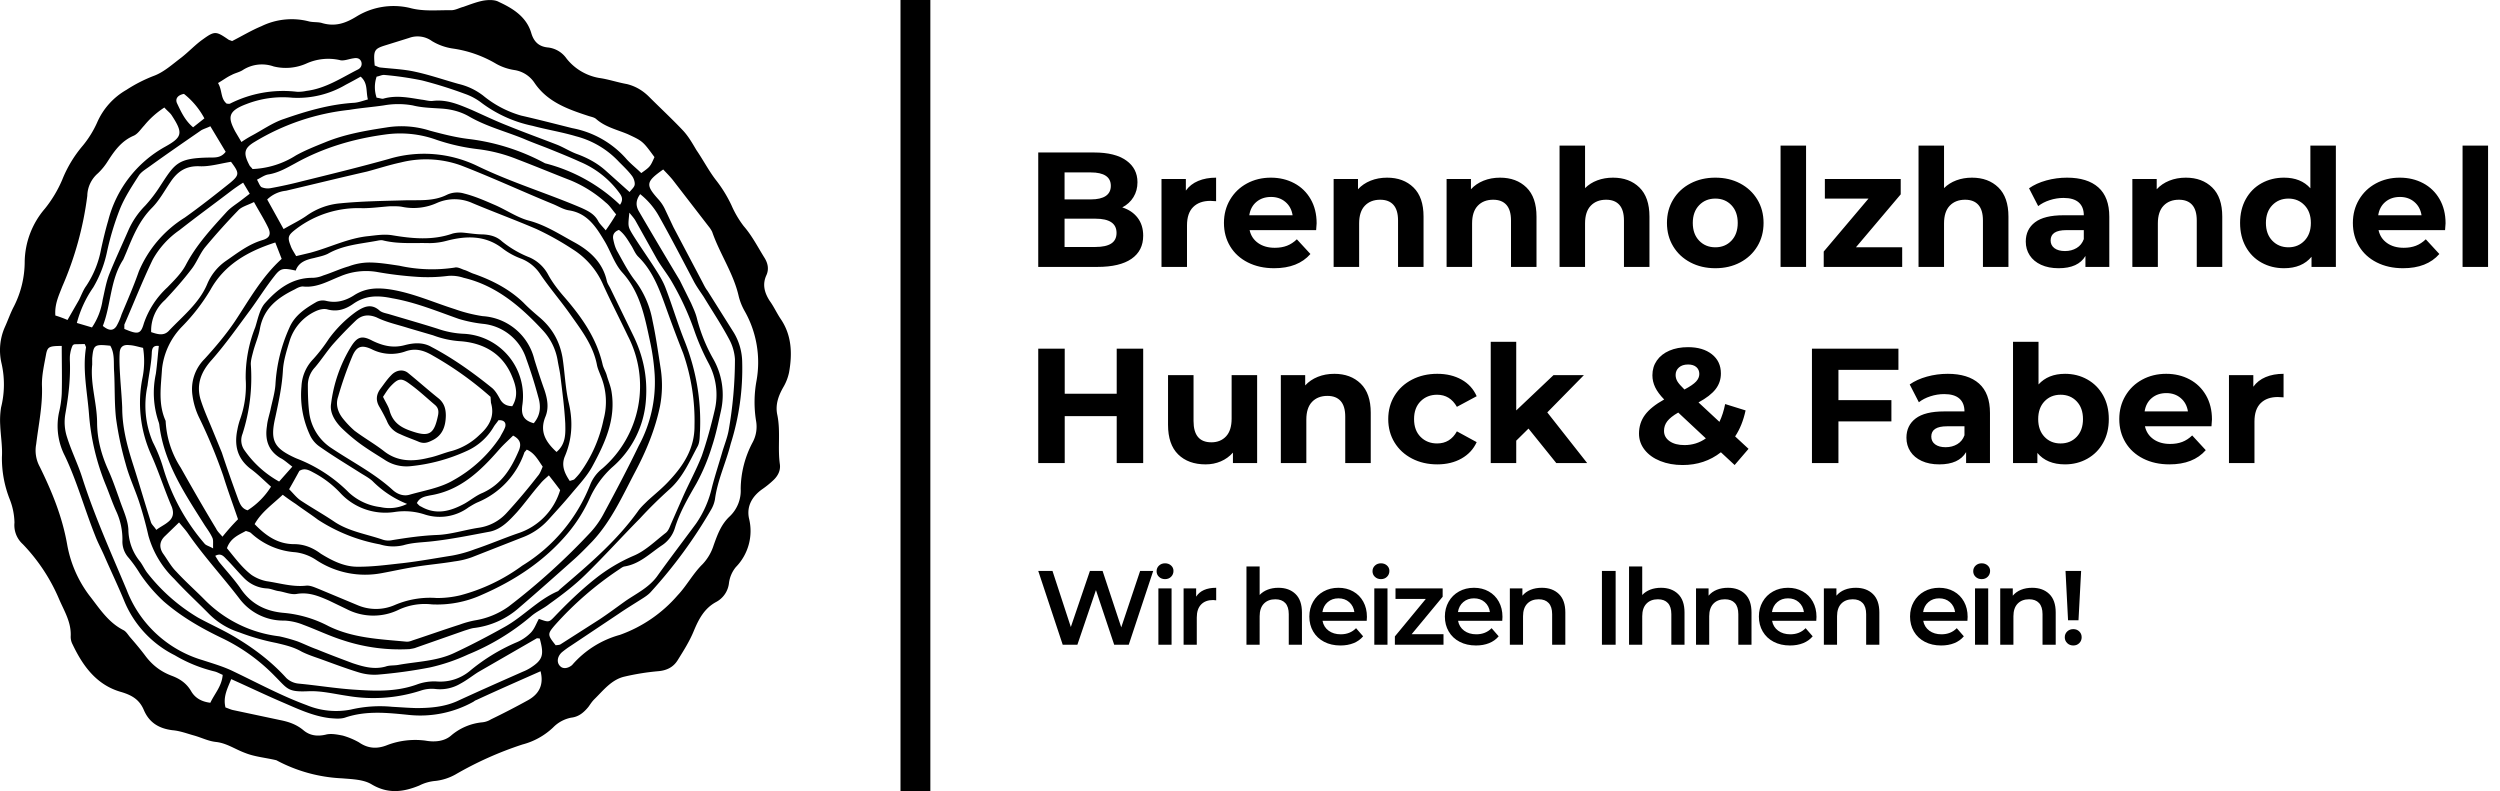 <?xml version="1.0" encoding="UTF-8"?>
<svg data-bbox="136.801 210.002 1033.257 328.533" preserveAspectRatio="none" xmlns="http://www.w3.org/2000/svg" height="1582.208" width="5000" viewBox="136.804 210.002 1038.211 328.533" data-type="shape">
    <g>
        <svg viewBox="0.878 0.577 3.715 3.716" preserveAspectRatio="none" y="210.002" x="136.804" height="328.533" width="328.467">
            <path d="M1.968.77c.049-.025.092-.051.138-.07a.324.324 0 0 1 .221-.023c.021.006.046.002.066.009.061.017.109 0 .162-.033a.333.333 0 0 1 .247-.039c.065.018.13.01.195.011.02 0 .038-.011.058-.016.031-.011.062-.023.093-.029.024-.004.054-.005.073.006.065.03.129.069.152.145.012.042.036.065.079.069a.123.123 0 0 1 .087.052.25.25 0 0 0 .152.091c.044.006.087.021.132.029.04.01.074.03.104.06.052.052.108.104.159.158.026.028.044.06.063.092.033.048.06.101.095.145a.62.62 0 0 1 .07.115.467.467 0 0 0 .057.097c.04.046.067.1.099.151.015.025.02.052.008.079-.02.043-.01.082.015.121.019.026.033.057.051.084.053.077.056.164.04.253a.23.23 0 0 1-.027.069c-.024.042-.038.084-.028.13.016.078.001.155.012.232.004.03-.01.055-.03.074a.433.433 0 0 1-.053.043c-.048.034-.074.081-.062.137a.243.243 0 0 1-.062.229.148.148 0 0 0-.032.074.115.115 0 0 1-.061.09c-.055.03-.081.08-.104.135-.02.049-.048.093-.076.138-.021.034-.053.049-.094.052a1.138 1.138 0 0 0-.155.025c-.062.014-.1.065-.143.107-.011.011-.019.024-.027.035-.022.027-.046.047-.081.051a.162.162 0 0 0-.085.046.33.33 0 0 1-.144.08 1.647 1.647 0 0 0-.315.141.25.25 0 0 1-.092.03.206.206 0 0 0-.078.022c-.076.031-.147.04-.224-.006-.038-.023-.092-.024-.139-.028a.72.72 0 0 1-.308-.085c-.05-.012-.101-.016-.146-.034-.047-.017-.088-.047-.139-.052-.035-.004-.066-.02-.101-.03-.033-.009-.066-.022-.102-.025-.064-.008-.109-.036-.134-.094-.021-.05-.056-.07-.105-.085-.116-.032-.181-.121-.23-.224a.077.077 0 0 1-.009-.036c.004-.067-.03-.12-.055-.178a.852.852 0 0 0-.17-.257.12.12 0 0 1-.039-.101.316.316 0 0 0-.022-.109.524.524 0 0 1-.037-.199c.003-.05-.006-.101-.008-.15a.382.382 0 0 1 .004-.083.443.443 0 0 0 .002-.208.269.269 0 0 1 .016-.17c.015-.033.026-.066.042-.096a.466.466 0 0 0 .051-.211.391.391 0 0 1 .095-.249.576.576 0 0 0 .081-.135.576.576 0 0 1 .097-.161.477.477 0 0 0 .067-.108.327.327 0 0 1 .138-.154.683.683 0 0 1 .132-.067c.046-.018.085-.054.125-.084.036-.028.067-.062.103-.087.055-.04.062-.037.119.002.004.003.009.003.017.007zm.301 1.01.067-.016c.093-.025.178-.069.274-.078.036-.004.073-.01.11-.004.096.016.19.025.284-.008a.155.155 0 0 1 .052-.004c.03.003.061.008.09.008.036.002.065.01.09.033a.49.49 0 0 0 .129.075.182.182 0 0 1 .087.08c.021.039.05.076.079.109.08.093.148.189.177.312.004.02.016.036.021.057.007.023.017.047.021.071.022.13-.03.242-.089.351-.025.047-.064.088-.1.131-.034.041-.071.081-.107.121a.31.31 0 0 1-.124.084l-.237.093a.372.372 0 0 1-.08.019c-.065.011-.13.016-.194.027-.049.008-.098.019-.147.028a.417.417 0 0 1-.311-.063.223.223 0 0 0-.096-.035.341.341 0 0 1-.209-.091c-.007-.005-.015-.006-.023-.009-.035.019-.073.034-.089.081.037.045.071.092.116.126a.196.196 0 0 0 .07.029c.062.009.122.028.186.021.019-.002.04.008.058.015l.182.076a.22.22 0 0 0 .176 0 .42.42 0 0 1 .197-.033.464.464 0 0 0 .112-.013.863.863 0 0 0 .29-.139.78.78 0 0 0 .319-.38.183.183 0 0 1 .058-.077.512.512 0 0 0 .119-.622c-.038-.08-.078-.157-.115-.238a.37.37 0 0 0-.144-.169 1.343 1.343 0 0 0-.17-.095c-.1-.043-.201-.08-.301-.122a.204.204 0 0 0-.166-.001.266.266 0 0 1-.162.019c-.019-.004-.04-.003-.061-.003-.042.003-.085.009-.127.009a.482.482 0 0 0-.31.096c-.038.029-.045.038-.028.08.005.016.016.031.026.049zm-.059-.127c.043-.025.077-.041.107-.062a.32.32 0 0 1 .16-.059c.102-.01.2-.011.301-.014.068-.002.135.006.199-.026a.113.113 0 0 1 .081-.006c.048.012.094.032.14.052.055.023.107.06.163.075.08.021.146.065.218.104.07.039.13.093.149.179.003.013.011.024.017.036l.105.216c.048.097.07.196.062.306a.459.459 0 0 1-.161.32.447.447 0 0 0-.101.139.714.714 0 0 1-.107.171c-.109.129-.248.22-.402.287a.507.507 0 0 1-.234.045.292.292 0 0 0-.154.024.272.272 0 0 1-.247-.002l-.083-.04c-.048-.021-.095-.041-.152-.031-.026.004-.053-.008-.081-.013-.02-.002-.038-.012-.059-.013a.162.162 0 0 1-.107-.049c-.027-.027-.053-.059-.081-.087-.012-.012-.026-.033-.054-.017.007.011.013.022.02.031.033.04.066.076.096.118.05.077.121.112.208.119a.557.557 0 0 1 .208.062c.116.057.241.061.365.073.01.001.02-.002.03-.006.073-.024.146-.05.221-.074a.452.452 0 0 1 .072-.02.374.374 0 0 0 .158-.065 3.12 3.12 0 0 0 .386-.35.421.421 0 0 0 .063-.091c.056-.104.111-.208.162-.314a.626.626 0 0 0 .075-.334 1.04 1.04 0 0 0-.022-.157c-.025-.116-.046-.23-.13-.323-.038-.042-.056-.103-.085-.15-.039-.065-.08-.129-.166-.142-.026-.004-.051-.02-.076-.03-.144-.059-.286-.125-.431-.181a.485.485 0 0 0-.282-.014c-.056.012-.107.029-.16.043-.127.029-.253.06-.38.09a.148.148 0 0 0-.088.041l.077.139zm1.344 1.183c.013-.004.019-.005.022-.008a.333.333 0 0 0 .025-.028.649.649 0 0 0 .112-.253.317.317 0 0 0-.014-.206c-.006-.016-.014-.033-.017-.049-.017-.09-.07-.16-.121-.232-.046-.066-.099-.127-.144-.193a.19.19 0 0 0-.091-.075.332.332 0 0 1-.085-.046c-.082-.065-.173-.062-.265-.038a.316.316 0 0 1-.081.011c-.072-.002-.144.005-.215-.012-.012-.004-.025 0-.037.002-.077.014-.155.02-.225.06-.02.01-.043.014-.065.02-.039.008-.073.021-.086.059-.06-.013-.071-.012-.101.027-.041.052-.075.107-.114.16-.058.078-.114.158-.179.232-.05.055-.073.114-.054.183.015.049.036.095.055.141l.046.112c.024.073.05.146.077.22.008.02.016.043.044.051a.353.353 0 0 0 .11-.111c-.034-.03-.064-.061-.099-.086-.061-.049-.074-.11-.059-.182a.334.334 0 0 1 .014-.052.471.471 0 0 0 .025-.186.631.631 0 0 1 .045-.243c.012-.038.02-.082.044-.111.058-.066.127-.121.224-.121a.134.134 0 0 0 .051-.011c.041-.013.078-.031.12-.043a.28.28 0 0 1 .095-.018c.047 0 .094.008.142.015a.71.71 0 0 0 .26.009c.013-.004.03.005.043.01.018.005.033.015.05.02.084.03.165.071.231.135.024.025.051.048.078.071.058.05.092.112.105.186.011.071.013.144.03.216.02.087.015.17-.02.251-.016.042 0 .077.024.113zm.28-1.26c-.006.062-.008.063.014.1.034.055.072.108.107.163.019.03.038.06.05.093.031.081.056.166.089.248.053.134.078.274.072.42-.002.024 0 .052-.011.073-.038.07-.069.145-.131.201-.049.044-.096.09-.14.138-.086.087-.168.178-.256.264-.052.051-.11.095-.17.138-.027.022-.06.035-.087.059a1.095 1.095 0 0 1-.294.178.88.88 0 0 1-.179.061 2.257 2.257 0 0 1-.247.034.25.25 0 0 1-.089-.011c-.062-.019-.122-.042-.183-.064-.029-.01-.058-.02-.084-.033-.038-.022-.078-.031-.12-.041a1.048 1.048 0 0 1-.174-.05.35.35 0 0 1-.14-.085c-.055-.056-.112-.108-.165-.166a.453.453 0 0 1-.121-.203 1.806 1.806 0 0 0-.044-.16c-.02-.06-.047-.117-.063-.178a1.52 1.52 0 0 1-.045-.213c-.008-.072-.005-.146-.009-.219-.003-.041.004-.085-.018-.122-.075-.008-.079-.004-.085.059v.03c-.009.091.022.179.023.269 0 .08.02.154.053.227.02.044.035.089.051.133.016.049.04.096.043.145a.24.24 0 0 0 .055.151c.014.019.022.039.037.057a.86.86 0 0 0 .235.206c.062.034.127.062.186.099.084.051.162.111.229.185a.097.097 0 0 0 .057.026c.085.008.17.022.255.028.101.007.2.012.299-.023a.234.234 0 0 1 .095-.015.217.217 0 0 0 .154-.048.89.89 0 0 1 .217-.134.206.206 0 0 0 .069-.045c.019-.018.027-.044.04-.067.045.016.047.017.071-.008.061-.064.123-.124.193-.18a.796.796 0 0 1 .18-.108c.056-.023.103-.07.152-.108.013-.01.019-.029.026-.045l.055-.125c.028-.063.062-.125.088-.191.024-.069.044-.143.061-.216a.313.313 0 0 0-.029-.22 1.101 1.101 0 0 1-.064-.145 1.323 1.323 0 0 0-.106-.233c-.022-.039-.051-.074-.073-.112l-.1-.179c-.006-.011-.016-.022-.029-.038zM1.719 3.031l-.065.063c-.026.024-.03.052-.011.082.021.029.038.061.062.085.045.049.093.091.139.138a.59.59 0 0 0 .346.167.776.776 0 0 1 .086.024c.031.012.061.027.09.037.056.023.112.044.168.065.051.017.101.031.155.016.019-.007.04-.004.061-.008.088-.016.181-.017.264-.057.079-.037.157-.078.234-.121.088-.049.155-.126.248-.167.006-.002.008-.007.012-.01.132-.113.264-.224.366-.366.013-.019.03-.034.046-.05.035-.032.073-.062.105-.098.065-.07.116-.15.115-.254a.967.967 0 0 0-.053-.34 6.753 6.753 0 0 1-.069-.182c-.036-.099-.066-.197-.141-.271-.015-.014-.023-.036-.033-.052-.017-.027-.032-.055-.059-.075-.022.008-.03.023-.027.042.004.02.009.04.019.058.027.048.052.098.086.141a.441.441 0 0 1 .08.186c.016.074.027.153.039.23a.519.519 0 0 1-.004.171c-.023.11-.065.211-.117.309-.059.112-.112.231-.201.326-.03.031-.06.062-.092.09-.083.074-.165.147-.25.22a.39.39 0 0 1-.215.097c-.014.002-.029.008-.043.012l-.228.08c-.009.004-.02.005-.03.007a.844.844 0 0 1-.311-.041c-.064-.02-.126-.05-.188-.073a.274.274 0 0 0-.088-.02.258.258 0 0 1-.21-.1c-.08-.105-.171-.203-.246-.312-.01-.014-.022-.027-.04-.049zm-.443-.838-.046.001a.014.014 0 0 0-.012.008.14.14 0 0 0-.01.035c-.002.009-.002.02-.002.03.004.085-.006.17-.021.254a.227.227 0 0 0 .008.11c.02.064.051.126.071.189.058.182.136.354.209.528a.548.548 0 0 0 .357.33c.049.016.101.031.147.054.113.054.224.114.341.157a.361.361 0 0 0 .208.021.602.602 0 0 1 .194-.013c.037.002.075.005.113.006.064 0 .13-.005.191-.032.104-.048.206-.093.31-.139a.216.216 0 0 0 .034-.017c.061-.039.066-.062.045-.139-.006 0-.013-.002-.015 0l-.274.158c-.027.017-.053.038-.083.054a.188.188 0 0 1-.121.025.162.162 0 0 0-.066.008.722.722 0 0 1-.342.025c-.063-.009-.125-.025-.187-.022-.096.004-.096-.011-.155-.07a.87.87 0 0 0-.25-.18c-.098-.047-.19-.1-.273-.172a.739.739 0 0 1-.112-.131.607.607 0 0 0-.052-.073.114.114 0 0 1-.03-.082.314.314 0 0 0-.027-.133c-.019-.041-.033-.083-.05-.125a1.1 1.1 0 0 1-.08-.336c-.008-.104-.031-.208-.014-.313 0-.003-.002-.006-.006-.016zm.975.576c-.025-.019-.04-.033-.057-.041-.058-.036-.072-.088-.062-.151.002-.023.01-.048.016-.073.008-.04.022-.084.024-.125a.748.748 0 0 1 .065-.262c.025-.059.076-.092.128-.122a.066.066 0 0 1 .044-.005c.048.012.09 0 .129-.024.057-.038.116-.039.182-.028.103.018.196.06.294.091a.698.698 0 0 0 .131.033.267.267 0 0 1 .243.204c.015.048.03.095.047.142.014.042.022.084.005.126-.029.07.001.119.052.166.045-.038.042-.088.041-.134-.004-.075-.014-.15-.023-.224-.003-.023-.008-.044-.012-.067a.275.275 0 0 0-.071-.147c-.103-.111-.218-.21-.371-.246a.184.184 0 0 0-.074-.009.753.753 0 0 1-.15.004 1.717 1.717 0 0 1-.186-.023.31.31 0 0 0-.17.021c-.054.021-.108.054-.172.048-.013-.002-.029.006-.041.013-.08.039-.146.088-.164.184-.006.036-.022.071-.032.109-.005.02-.011.039-.011.059a.863.863 0 0 1-.039.327.081.081 0 0 0 .01.078.485.485 0 0 0 .162.146l.062-.07zm1.742-1.396c-.082.058-.084.072-.022.141A.19.19 0 0 1 4 1.557l.041.087.134.254c.008.015.015.031.026.045l.124.197a.276.276 0 0 1 .039.136 1.17 1.17 0 0 1-.054.386c-.022.088-.062.17-.074.261a.148.148 0 0 1-.018.048 2.24 2.24 0 0 1-.28.383c-.014.017-.034.029-.053.041-.033.021-.069.043-.101.065l-.226.151a.433.433 0 0 0-.041.03c-.023.021-.025.05-.007.066.013.013.036.01.055-.006a.457.457 0 0 1 .225-.142.644.644 0 0 0 .271-.186c.042-.044.072-.102.117-.146a.23.23 0 0 0 .052-.089c.018-.05.035-.098.076-.136a.167.167 0 0 0 .051-.129.474.474 0 0 1 .056-.218.155.155 0 0 0 .016-.102.554.554 0 0 1 .002-.186.488.488 0 0 0-.055-.328.278.278 0 0 1-.028-.069c-.024-.108-.089-.2-.125-.304a.128.128 0 0 0-.017-.026l-.169-.219c-.014-.017-.029-.032-.044-.048zM1.996 3.016c-.026-.076-.049-.138-.069-.203a2.453 2.453 0 0 0-.112-.271.339.339 0 0 1-.033-.108.2.2 0 0 1 .057-.171c.051-.056.1-.114.142-.176.067-.101.127-.21.22-.294l-.03-.077c-.13.042-.239.104-.305.223a.908.908 0 0 1-.132.171.336.336 0 0 0-.095.2c-.005.083-.019.164.017.244a.443.443 0 0 0 .071.22c.054.096.109.192.166.286.006.013.017.023.03.038.025-.031.049-.058.073-.082zm1.288-.531c.03-.048.018-.095-.001-.14-.043-.105-.13-.156-.24-.165a.444.444 0 0 1-.131-.028l-.116-.034c-.05-.016-.103-.027-.149-.05-.039-.016-.07-.011-.097.014a1.938 1.938 0 0 0-.109.113c-.03.035-.054.073-.084.108a.122.122 0 0 0-.033.081c0 .043.001.086.006.128a.234.234 0 0 0 .108.172c.096.064.2.117.285.195.021.019.05.03.078.022.069-.02.145-.032.206-.068a.629.629 0 0 0 .22-.203c.007-.015.018-.03.024-.048.005-.02-.006-.033-.032-.031-.006.01-.014.018-.021.029a.278.278 0 0 1-.127.115.827.827 0 0 1-.267.072.185.185 0 0 1-.122-.032c-.038-.024-.076-.047-.113-.074a.85.85 0 0 1-.086-.073c-.031-.031-.057-.072-.05-.114a.671.671 0 0 1 .094-.269c.03-.048.052-.053.101-.027.05.024.097.035.152.02.042-.011.086-.014.125.009.103.054.197.122.285.193.017.015.028.036.039.056.012.018.027.028.055.029zm.101.08c.033-.039.034-.081.021-.124a2.162 2.162 0 0 0-.056-.178.238.238 0 0 0-.205-.165.637.637 0 0 1-.112-.023c-.102-.036-.203-.078-.313-.097-.067-.014-.124-.014-.181.025-.035.025-.074.04-.121.028-.018-.006-.041 0-.058.008a.228.228 0 0 0-.121.137c-.014.046-.029.093-.032.138-.004.077-.02.149-.036.224-.025.108-.007.144.094.19l.007.003a.7.7 0 0 1 .244.159.264.264 0 0 0 .149.069.188.188 0 0 0 .125-.015.479.479 0 0 1-.163-.108c-.017-.015-.038-.026-.057-.038-.063-.04-.128-.079-.189-.122a.133.133 0 0 1-.048-.057.445.445 0 0 1-.039-.227.197.197 0 0 1 .056-.129.77.77 0 0 0 .073-.095.571.571 0 0 1 .128-.127c.036-.024.071-.04.11-.005.011.009.027.012.042.016.077.023.154.045.23.069a.426.426 0 0 0 .126.024.293.293 0 0 1 .273.331c-.007.045.001.075.053.089zm-2.217-.363c-.058 0-.066.004-.073.036-.009.05-.021.1-.02.149.004.093-.016.185-.027.276a.16.16 0 0 0 .017.107c.057.116.105.233.128.362a.56.56 0 0 0 .103.24c.048.061.089.128.162.165.012.006.021.021.03.032.027.031.053.062.076.093.032.041.07.07.12.089.038.014.07.035.092.073.018.031.048.049.09.054.02-.043.054-.078.058-.131-.016-.007-.026-.013-.038-.016a.675.675 0 0 1-.187-.076.496.496 0 0 1-.239-.259c-.029-.07-.062-.139-.092-.208-.014-.032-.031-.063-.043-.095-.05-.125-.085-.254-.142-.374a.307.307 0 0 1-.028-.204.477.477 0 0 0 .013-.09c.002-.072 0-.145 0-.223zm2.32 1.406c.007-.001.016-.001.022-.004l.183-.117c.041-.027.081-.057.123-.087.051-.035.108-.062.147-.114.06-.084.122-.165.184-.249a.488.488 0 0 0 .075-.171c.015-.058.034-.115.05-.171.01-.032.022-.063.028-.094a1.938 1.938 0 0 0 .03-.337.228.228 0 0 0-.027-.093c-.036-.068-.08-.134-.12-.2-.016-.024-.032-.046-.045-.07-.053-.101-.107-.205-.163-.305a.352.352 0 0 0-.09-.107c-.023.031-.02.057-.006.081a32.645 32.645 0 0 0 .192.324l.053.107c.01.023.021.046.027.07a.77.77 0 0 0 .076.19.342.342 0 0 1 .037.247c-.012.054-.024.112-.042.166a.926.926 0 0 1-.073.174c-.039.068-.078.134-.101.209a.15.15 0 0 1-.063.083c-.056.038-.104.087-.175.098-.009.002-.018.01-.026.015a1.56 1.56 0 0 0-.301.262c-.034.04-.034.044.005.093zm-.306-1.167a1.584 1.584 0 0 0-.27-.193c-.042-.025-.081-.037-.128-.021a.201.201 0 0 1-.161-.01c-.046-.021-.07-.014-.09.033a1.665 1.665 0 0 0-.067.191c-.012.035-.002.07.021.1a.445.445 0 0 0 .056.059c.045.034.093.061.137.095.065.052.138.051.213.032.036-.007.071-.023.108-.032a.305.305 0 0 0 .129-.075c.045-.04.073-.087.054-.151l-.002-.028zm.77-1.126c-.055-.075-.055-.075-.126-.108-.05-.021-.105-.033-.148-.071-.009-.008-.023-.01-.035-.014-.098-.032-.195-.066-.256-.158a.138.138 0 0 0-.093-.058.252.252 0 0 1-.085-.029.554.554 0 0 0-.204-.072.262.262 0 0 1-.098-.035A.115.115 0 0 0 2.8.755l-.109.034c-.055.017-.06.023-.053.096.008.002.017.008.026.009.055.006.11.008.164.02.069.015.135.038.203.057.042.01.079.027.115.054a.494.494 0 0 0 .18.095c.079.018.16.039.24.059a.449.449 0 0 1 .25.14c.022.026.051.048.074.071.042-.03.042-.03.062-.075zm-1.888.056a.41.41 0 0 0 .204-.064c.043-.024.091-.043.138-.062.09-.037.187-.054.285-.069a.44.44 0 0 1 .207.015c.06.016.122.032.183.039a1.008 1.008 0 0 1 .357.114.793.793 0 0 1 .352.195c.019-.027.006-.044-.006-.06a.439.439 0 0 0-.182-.142c-.048-.022-.096-.041-.145-.061-.04-.016-.08-.03-.119-.047-.086-.035-.176-.058-.257-.105-.04-.023-.084-.034-.13-.037s-.092-.004-.135-.015a.383.383 0 0 0-.135 0c-.054.008-.109.012-.162.021a1.079 1.079 0 0 0-.446.151c-.05.03-.052.054-.024.108.003.007.01.011.015.019zM3.417 3.73c-.106.047-.204.09-.301.135-.006.002-.01.005-.014.008a.513.513 0 0 1-.305.062c-.1-.01-.2-.021-.299.013-.022.007-.049.004-.073.002-.079-.01-.15-.044-.222-.075-.077-.033-.154-.07-.239-.108-.018.045-.039.083-.027.133.012.004.022.009.034.012l.221.047c.041.008.077.02.11.047.03.026.065.031.105.022.025-.007.054-.001.08.004a.348.348 0 0 1 .077.032c.043.03.087.032.135.012a.37.37 0 0 1 .178-.02c.044.008.09.003.121-.025a.264.264 0 0 1 .144-.061.095.095 0 0 0 .042-.014 3.54 3.54 0 0 0 .174-.09c.052-.029.075-.072.059-.136zm.355-2.146c-.019-.022-.03-.041-.048-.055a.585.585 0 0 0-.164-.104c-.085-.033-.169-.068-.253-.1a.73.73 0 0 0-.181-.047.951.951 0 0 1-.197-.044.502.502 0 0 0-.243-.025c-.148.02-.29.062-.421.135-.039.021-.078.044-.124.052-.019.002-.036.015-.056.025.009.016.013.029.021.035a.075.075 0 0 0 .042.005c.05-.009.1-.02.146-.032.138-.034.273-.067.409-.105a.575.575 0 0 1 .418.033c.159.077.328.128.489.197.033.015.062.03.079.064.008.013.02.024.034.041.019-.027.032-.047.049-.075zM3.456 2.81c-.018.016-.03.026-.041.04-.038.043-.071.09-.109.133-.035.038-.072.079-.126.091-.091.017-.183.036-.275.046-.044.005-.088.005-.132.018a.21.21 0 0 1-.111-.004.798.798 0 0 1-.291-.116c-.033-.025-.069-.048-.104-.074a.99.99 0 0 1-.061-.043c-.05.047-.101.082-.132.138.054.056.11.094.186.094.046 0 .088.017.125.045.052.032.107.06.168.061.073.001.144-.009.218-.017.077-.009.153-.023.229-.035a.599.599 0 0 0 .108-.03c.069-.023.136-.052.203-.075a.305.305 0 0 0 .198-.203 2.582 2.582 0 0 0-.053-.069zm-1.22.065c.021.021.036.041.056.054.053.035.107.065.16.101.068.044.149.056.224.082a.085.085 0 0 0 .045.002c.068-.011.136-.021.207-.024.066-.002.132-.024.198-.034a.218.218 0 0 0 .131-.069 2.72 2.72 0 0 0 .146-.173c.012-.013.017-.029.024-.045-.022-.032-.039-.065-.075-.08-.006.008-.011.011-.012.016a.39.39 0 0 1-.215.23c-.017.007-.031.016-.046.025a.228.228 0 0 1-.208.033.304.304 0 0 0-.14-.011.288.288 0 0 1-.257-.092.477.477 0 0 0-.125-.094c-.02-.011-.041-.022-.065-.007a4.261 4.261 0 0 1-.048.086zM1.65 1.082a.41.41 0 0 0-.095.085c-.016.017-.029.038-.048.047-.057.024-.09.069-.122.119a.298.298 0 0 1-.047.058.143.143 0 0 0-.05.106 1.559 1.559 0 0 1-.118.427c-.016.042-.036.082-.032.135a.517.517 0 0 1 .057.021l.054-.094c.011-.022.02-.047.034-.066a.462.462 0 0 0 .07-.174c.01-.045.02-.088.033-.132a.553.553 0 0 1 .268-.348c.081-.045.085-.064.03-.148-.008-.012-.02-.02-.034-.036zm.313.255c-.05.008-.1.023-.147.021-.065-.003-.105.025-.138.075-.028.041-.052.086-.087.121-.06.061-.089.134-.119.207l-.015.035c-.062.095-.057.212-.096.312.027.022.048.025.064.001a.277.277 0 0 0 .024-.055c.028-.067.057-.133.081-.202a.548.548 0 0 1 .216-.253c.073-.052.144-.108.214-.164.044-.037.042-.046.003-.098zm-.025-.047-.072-.12c-.016.008-.031.012-.043.019-.081.056-.161.111-.24.168-.019.014-.04.026-.052.043-.032.05-.066.101-.089.157a1.302 1.302 0 0 0-.061.201.553.553 0 0 1-.065.169.524.524 0 0 0-.077.167l.071.021a.31.31 0 0 0 .05-.129c.009-.039.016-.081.03-.118.028-.07.06-.138.09-.207a.385.385 0 0 1 .08-.118.67.67 0 0 0 .069-.09c.071-.108.081-.134.236-.136.025 0 .052.001.073-.027zm-.35.847c.032.011.059.018.082-.005.065-.069.143-.13.181-.22a.249.249 0 0 1 .089-.11c.054-.037.104-.077.17-.097.035-.01.043-.028.026-.062-.019-.039-.042-.075-.065-.117-.03.015-.059.022-.075.04a3.138 3.138 0 0 0-.156.174c-.025.032-.039.072-.064.103-.038.05-.08.097-.123.143a.192.192 0 0 0-.065.151zm2.247-.658c.009-.012.022-.022.024-.034s-.004-.03-.012-.041c-.017-.023-.039-.044-.061-.066a.42.42 0 0 0-.203-.121c-.067-.02-.137-.031-.204-.049a.605.605 0 0 1-.238-.107.277.277 0 0 0-.079-.043 2.034 2.034 0 0 0-.201-.063 1.559 1.559 0 0 0-.178-.026c-.011-.001-.023.006-.036.008a.153.153 0 0 0 0 .099c.014.001.025.007.033.004.061-.017.12-.004.178.005.019.002.035.008.053.006.066-.008.122.017.182.042.056.025.112.052.171.075.076.031.154.059.231.089.03.012.058.03.089.042.05.018.096.042.136.077l.115.103zm-2.373.643c.064.027.077.026.092-.027a.41.41 0 0 1 .11-.168c.031-.032.065-.065.086-.104.05-.096.121-.172.192-.25.02-.022.047-.038.07-.056l.039-.03-.031-.052a.817.817 0 0 0-.054.037c-.081.062-.165.123-.245.186a.41.41 0 0 0-.126.139c-.048.1-.089.204-.133.305v.02zm.088.089c-.027-.006-.044-.012-.066-.013-.028-.003-.043.009-.044.038-.002.034 0 .07.002.104.003.051.008.101.01.151 0 .089.021.173.048.258.03.093.057.187.087.281.004.012.016.021.025.036.02-.015.038-.023.054-.036.025-.019.03-.042.019-.072-.035-.081-.061-.165-.097-.245a.594.594 0 0 1-.041-.36.394.394 0 0 0 .003-.142zm.393-1.147c.007 0 .012.002.017-.001a.553.553 0 0 1 .312-.055.171.171 0 0 0 .045-.004c.09-.011.164-.061.241-.1.015-.007.022-.021.017-.037C2.568.85 2.554.848 2.538.851c-.022.003-.047.014-.065.008a.249.249 0 0 0-.155.016.238.238 0 0 1-.155.014.166.166 0 0 0-.143.016c-.016.011-.038.015-.054.024-.022.01-.038.023-.064.038.021.035.011.073.041.097zm.069.18a.554.554 0 0 1 .047-.029c.051-.027.1-.062.152-.079.106-.037.215-.069.328-.076.021-.001.042-.009.067-.016-.01-.039.001-.076-.034-.107a2.406 2.406 0 0 1-.07.038.444.444 0 0 1-.251.061.47.47 0 0 0-.216.03c-.088.033-.087.063-.052.129l.029.049zm1.276 1.379c-.023.023-.045.042-.065.065-.089.102-.183.193-.325.216-.023.005-.048.008-.062.036.007.007.012.014.019.016.072.042.14.022.206-.014.028-.016.054-.038.084-.05.09-.041.135-.116.171-.201.01-.026.008-.049-.028-.068zm-1.664-.421c-.029-.004-.032.015-.033.031-.002.054-.014.104-.02.155a.441.441 0 0 0 .025.266.689.689 0 0 1 .048.119.963.963 0 0 0 .196.359c.008.008.02.01.039.021-.001-.024.002-.04-.004-.051-.009-.02-.023-.039-.035-.057-.094-.149-.193-.295-.214-.475l-.002-.008a.424.424 0 0 1-.014-.229c.006-.043.009-.087.014-.131zm.214-1.069a.366.366 0 0 0-.096-.115c-.027.005-.042.021-.033.043.019.04.037.081.076.114l.053-.042z" clip-rule="evenodd" fill-rule="evenodd"/>
            <path d="M2.972 2.53c-.001.051-.016.094-.067.117-.02.01-.036.014-.058.006-.03-.013-.061-.023-.09-.037a.108.108 0 0 1-.062-.062.833.833 0 0 0-.035-.066c-.018-.03-.015-.058.005-.085.016-.021.031-.044.05-.063.024-.026.058-.03.081-.01.048.039.095.081.144.12.026.023.032.05.032.08zm-.295-.089c.014.029.027.047.032.069.015.048.046.072.093.089.091.033.115.021.134-.074.003-.019 0-.033-.015-.046-.039-.033-.075-.067-.115-.096-.043-.033-.057-.03-.094.009-.013.014-.023.031-.035.049z" clip-rule="evenodd" fill-rule="evenodd"/>
        </svg>
        <svg viewBox="1.08 -30.88 395.68 31.16" preserveAspectRatio="none" y="443.937" x="567.969" height="34.124" width="433.314">
            <path d="M39.72-28h4.96L35.4 0h-5.52l-6.92-20.72L15.92 0h-5.56L1.08-28h5.4l6.96 21.28L20.68-28h4.8l7.08 21.4L39.72-28Zm6.92 28v-21.36h5V0h-5Zm2.52-24.88q-1.36 0-2.28-.86-.92-.86-.92-2.14 0-1.28.92-2.14.92-.86 2.28-.86 1.36 0 2.28.82.92.82.92 2.06 0 1.32-.9 2.22-.9.9-2.3.9Zm11.8 6.64q2.16-3.36 7.6-3.36v4.76q-.64-.12-1.16-.12-2.92 0-4.56 1.7-1.64 1.7-1.64 4.9V0h-5v-21.36h4.76v3.12Zm31.2-3.36q4.04 0 6.48 2.36 2.44 2.36 2.44 7V0h-5v-11.6q0-2.8-1.32-4.22T91-17.24q-2.76 0-4.36 1.66-1.6 1.66-1.6 4.78V0h-5v-29.68h5v10.8q1.24-1.32 3.06-2.02t4.06-.7Zm33.56 11.04q0 .52-.08 1.48h-16.76q.44 2.36 2.3 3.74 1.86 1.38 4.62 1.38 3.52 0 5.8-2.32l2.68 3.08q-1.44 1.72-3.64 2.6-2.2.88-4.96.88-3.52 0-6.2-1.4t-4.14-3.9q-1.46-2.5-1.46-5.66 0-3.12 1.42-5.62t3.94-3.9q2.52-1.4 5.68-1.4 3.12 0 5.58 1.38t3.84 3.88q1.38 2.5 1.38 5.78Zm-10.8-7.04q-2.4 0-4.06 1.42-1.66 1.42-2.02 3.78h12.12q-.32-2.32-1.96-3.76t-4.08-1.44ZM128.52 0v-21.36h5V0h-5Zm2.52-24.88q-1.36 0-2.28-.86-.92-.86-.92-2.14 0-1.28.92-2.14.92-.86 2.28-.86 1.36 0 2.28.82.92.82.92 2.06 0 1.32-.9 2.22-.9.9-2.3.9ZM142.68-4h12.08v4h-18.44v-3.16l11.72-14.2h-11.48v-4h17.88v3.16L142.68-4Zm34.44-6.56q0 .52-.08 1.48h-16.76q.44 2.36 2.3 3.74 1.86 1.38 4.62 1.38 3.52 0 5.8-2.32l2.68 3.08q-1.44 1.72-3.64 2.6-2.2.88-4.96.88-3.52 0-6.2-1.4t-4.14-3.9q-1.46-2.5-1.46-5.66 0-3.12 1.42-5.62t3.94-3.9q2.52-1.4 5.68-1.4 3.12 0 5.58 1.38t3.84 3.88q1.38 2.5 1.38 5.78Zm-10.8-7.04q-2.4 0-4.06 1.42-1.66 1.42-2.02 3.78h12.12q-.32-2.32-1.96-3.76t-4.08-1.44Zm25.72-4q4.04 0 6.48 2.36 2.44 2.36 2.44 7V0h-5v-11.6q0-2.8-1.32-4.22t-3.76-1.42q-2.76 0-4.36 1.66-1.6 1.66-1.6 4.78V0h-5v-21.36h4.76v2.76q1.24-1.48 3.12-2.24 1.88-.76 4.24-.76ZM214.84 0v-28h5.2V0h-5.2Zm22.4-21.6q4.04 0 6.48 2.36 2.44 2.36 2.44 7V0h-5v-11.6q0-2.8-1.32-4.22t-3.76-1.42q-2.76 0-4.36 1.66-1.6 1.66-1.6 4.78V0h-5v-29.68h5v10.8q1.24-1.32 3.06-2.02t4.06-.7Zm25.4 0q4.04 0 6.48 2.36 2.44 2.36 2.44 7V0h-5v-11.6q0-2.8-1.32-4.22t-3.76-1.42q-2.76 0-4.36 1.66-1.6 1.66-1.6 4.78V0h-5v-21.36h4.76v2.76q1.24-1.48 3.12-2.24 1.88-.76 4.24-.76Zm33.56 11.04q0 .52-.08 1.48h-16.76q.44 2.36 2.3 3.74 1.86 1.38 4.62 1.38 3.52 0 5.8-2.32l2.68 3.08q-1.44 1.72-3.64 2.6-2.2.88-4.96.88-3.52 0-6.2-1.4t-4.14-3.9q-1.46-2.5-1.46-5.66 0-3.12 1.42-5.62t3.94-3.9q2.52-1.4 5.68-1.4 3.12 0 5.58 1.38t3.84 3.88q1.38 2.5 1.38 5.78Zm-10.8-7.04q-2.4 0-4.06 1.42-1.66 1.42-2.02 3.78h12.12q-.32-2.32-1.96-3.76t-4.08-1.44Zm25.72-4q4.04 0 6.48 2.36 2.44 2.36 2.44 7V0h-5v-11.6q0-2.8-1.32-4.22t-3.76-1.42q-2.76 0-4.36 1.66-1.6 1.66-1.6 4.78V0h-5v-21.36h4.76v2.76q1.24-1.48 3.12-2.24 1.88-.76 4.24-.76Zm42.4 11.04q0 .52-.08 1.48h-16.76q.44 2.36 2.3 3.74 1.86 1.38 4.62 1.38 3.52 0 5.8-2.32l2.68 3.08q-1.44 1.72-3.64 2.6-2.2.88-4.96.88-3.52 0-6.2-1.4t-4.14-3.9q-1.46-2.5-1.46-5.66 0-3.12 1.42-5.62t3.94-3.9q2.52-1.4 5.68-1.4 3.12 0 5.58 1.38t3.84 3.88q1.38 2.5 1.38 5.78Zm-10.8-7.04q-2.4 0-4.06 1.42-1.66 1.42-2.02 3.78h12.12q-.32-2.32-1.96-3.76t-4.08-1.44ZM356.32 0v-21.36h5V0h-5Zm2.52-24.88q-1.36 0-2.28-.86-.92-.86-.92-2.14 0-1.28.92-2.14.92-.86 2.28-.86 1.36 0 2.28.82.92.82.92 2.06 0 1.32-.9 2.22-.9.9-2.3.9ZM378-21.6q4.04 0 6.48 2.36 2.44 2.36 2.44 7V0h-5v-11.6q0-2.8-1.32-4.22t-3.76-1.42q-2.76 0-4.36 1.66-1.6 1.66-1.6 4.78V0h-5v-21.36h4.76v2.76q1.24-1.48 3.12-2.24 1.88-.76 4.24-.76Zm13.6 12.32L390.64-28h5.92l-1 18.72h-3.96Zm2 9.56q-1.4 0-2.32-.9-.92-.9-.92-2.22 0-1.32.92-2.2.92-.88 2.32-.88 1.36 0 2.26.88.9.88.9 2.2 0 1.32-.9 2.22-.9.9-2.26.9Z"/>
        </svg>
        <svg viewBox="3.32 -29.68 357.68 78.16" preserveAspectRatio="none" y="270.476" x="567.969" height="132.647" width="607.045">
            <path d="M23.88-14.56q2.4.76 3.76 2.54Q29-10.24 29-7.64q0 3.68-2.86 5.66T17.8 0H3.32v-28H17q5.12 0 7.86 1.96t2.74 5.32q0 2.04-.98 3.64t-2.74 2.52Zm-7.68-8.56H9.76v6.6h6.44q2.4 0 3.64-.84 1.24-.84 1.24-2.48 0-1.64-1.24-2.46-1.24-.82-3.64-.82Zm1.12 18.24q2.56 0 3.86-.84 1.3-.84 1.3-2.6 0-3.48-5.16-3.48H9.76v6.92h7.56Zm22.12-13.8q1.12-1.56 3.02-2.36 1.9-.8 4.38-.8v5.76q-1.04-.08-1.4-.08-2.68 0-4.2 1.5t-1.52 4.5V0h-6.24v-21.52h5.96v2.84Zm32 8q0 .12-.12 1.68H55.04q.44 2 2.08 3.16 1.64 1.16 4.08 1.16 1.68 0 2.98-.5t2.42-1.58l3.32 3.6Q66.88.32 61.04.32 57.4.32 54.6-1.1q-2.8-1.42-4.32-3.94-1.52-2.52-1.52-5.72 0-3.16 1.5-5.7t4.12-3.96q2.62-1.42 5.86-1.42 3.16 0 5.72 1.36 2.56 1.36 4.02 3.9 1.46 2.54 1.46 5.9Zm-11.16-6.44q-2.12 0-3.56 1.2t-1.76 3.28h10.6q-.32-2.04-1.76-3.26-1.44-1.22-3.52-1.22Zm28.4-4.72q4 0 6.46 2.4t2.46 7.12V0h-6.24v-11.36q0-2.56-1.12-3.82-1.12-1.26-3.24-1.26-2.36 0-3.76 1.46t-1.4 4.34V0H75.6v-21.52h5.96V-19q1.24-1.36 3.08-2.1t4.04-.74Zm27.64 0q4 0 6.46 2.4t2.46 7.12V0H119v-11.36q0-2.56-1.12-3.82-1.12-1.26-3.24-1.26-2.36 0-3.76 1.46t-1.4 4.34V0h-6.24v-21.52h5.96V-19q1.24-1.36 3.08-2.1t4.04-.74Zm27.64 0q4 0 6.46 2.4t2.46 7.12V0h-6.24v-11.36q0-2.56-1.12-3.82-1.12-1.26-3.24-1.26-2.36 0-3.76 1.46t-1.4 4.34V0h-6.24v-29.68h6.24v10.4q1.24-1.24 3-1.9 1.76-.66 3.84-.66ZM169 .32q-3.4 0-6.1-1.42-2.7-1.42-4.22-3.94-1.52-2.52-1.52-5.72 0-3.2 1.52-5.72 1.52-2.52 4.22-3.94 2.7-1.42 6.1-1.42 3.4 0 6.08 1.42t4.2 3.94q1.52 2.52 1.52 5.72 0 3.2-1.52 5.72-1.52 2.52-4.2 3.94T169 .32Zm0-5.12q2.4 0 3.94-1.62t1.54-4.34q0-2.72-1.54-4.34-1.54-1.62-3.94-1.62t-3.96 1.62q-1.56 1.62-1.56 4.34 0 2.72 1.56 4.34Q166.6-4.8 169-4.8ZM184.96 0v-29.68h6.24V0h-6.24Zm18.44-4.8h11.32V0h-19.2v-3.76l10.96-12.96H195.8v-4.8h18.56v3.76L203.4-4.8Zm28.4-17.04q4 0 6.46 2.4t2.46 7.12V0h-6.24v-11.36q0-2.56-1.12-3.82-1.12-1.26-3.24-1.26-2.36 0-3.76 1.46t-1.4 4.34V0h-6.24v-29.68h6.24v10.4q1.24-1.24 3-1.9 1.76-.66 3.84-.66Zm23.24 0q5 0 7.68 2.38 2.68 2.38 2.68 7.18V0h-5.84v-2.68q-1.76 3-6.56 3-2.48 0-4.3-.84-1.82-.84-2.78-2.32-.96-1.48-.96-3.36 0-3 2.26-4.72 2.26-1.72 6.98-1.72h4.96q0-2.04-1.24-3.14t-3.72-1.1q-1.72 0-3.38.54T248-14.88l-2.24-4.36q1.76-1.24 4.22-1.92 2.46-.68 5.06-.68Zm-.48 17.96q1.6 0 2.84-.74 1.24-.74 1.76-2.18V-9h-4.28q-3.84 0-3.84 2.52 0 1.2.94 1.9t2.58.7Zm29.56-17.96q4 0 6.46 2.4t2.46 7.12V0h-6.24v-11.36q0-2.56-1.12-3.82-1.12-1.26-3.24-1.26-2.36 0-3.76 1.46t-1.4 4.34V0h-6.24v-21.52H277V-19q1.24-1.36 3.08-2.1t4.04-.74Zm30.48-7.84h6.24V0h-5.96v-2.48q-2.32 2.8-6.72 2.8-3.04 0-5.5-1.36t-3.86-3.88q-1.4-2.52-1.4-5.84t1.4-5.84q1.4-2.52 3.86-3.88 2.46-1.36 5.5-1.36 4.12 0 6.44 2.6v-10.44ZM309.24-4.8q2.36 0 3.92-1.62t1.56-4.34q0-2.72-1.56-4.34-1.56-1.62-3.92-1.62-2.4 0-3.96 1.62t-1.56 4.34q0 2.72 1.56 4.34 1.56 1.62 3.96 1.62Zm38.44-5.88q0 .12-.12 1.68h-16.28q.44 2 2.08 3.16 1.64 1.16 4.08 1.16 1.68 0 2.98-.5t2.42-1.58l3.32 3.6Q343.12.32 337.28.32q-3.64 0-6.44-1.42-2.8-1.42-4.32-3.94Q325-7.56 325-10.76q0-3.16 1.5-5.7t4.12-3.96q2.62-1.42 5.86-1.42 3.16 0 5.72 1.36 2.56 1.36 4.02 3.9 1.46 2.54 1.46 5.9Zm-11.16-6.44q-2.12 0-3.56 1.2t-1.76 3.28h10.6q-.32-2.04-1.76-3.26-1.44-1.22-3.52-1.22ZM351.84 0v-29.68h6.24V0h-6.24ZM22.52 20H29v28h-6.48V36.52H9.8V48H3.32V20H9.8v11.04h12.72V20Zm28.12 6.48h6.24V48h-5.92v-2.56q-1.24 1.4-2.96 2.14-1.72.74-3.72.74-4.24 0-6.72-2.44-2.48-2.44-2.48-7.24V26.48h6.24v11.24q0 5.2 4.36 5.2 2.24 0 3.6-1.46 1.36-1.46 1.36-4.34V26.48Zm25.12-.32q4 0 6.46 2.4t2.46 7.12V48h-6.24V36.64q0-2.56-1.12-3.82-1.12-1.26-3.24-1.26-2.36 0-3.76 1.46t-1.4 4.34V48h-6.24V26.48h5.96V29q1.24-1.36 3.08-2.1t4.04-.74Zm25.2 22.16q-3.44 0-6.18-1.42-2.74-1.42-4.28-3.94t-1.54-5.72q0-3.2 1.54-5.72 1.54-2.52 4.28-3.94t6.18-1.42q3.4 0 5.94 1.42 2.54 1.42 3.7 4.06l-4.84 2.6q-1.68-2.96-4.84-2.96-2.44 0-4.04 1.6t-1.6 4.36q0 2.76 1.6 4.36 1.6 1.6 4.04 1.6 3.2 0 4.84-2.96l4.84 2.64q-1.16 2.56-3.7 4t-5.94 1.44Zm29.12-.32-6.8-8.44-3 2.96V48h-6.24V18.32h6.24v16.8l9.12-8.64h7.44l-8.96 9.12 9.76 12.4h-7.56Zm47.04-3.48-3.4 3.96-3.36-3.12q-4 3.12-9.36 3.12-3.04 0-5.48-.98-2.44-.98-3.82-2.74-1.38-1.76-1.38-3.96 0-2.6 1.46-4.58t4.7-3.78q-1.52-1.56-2.2-2.98-.68-1.42-.68-2.94 0-2.04 1.08-3.6t3.06-2.42q1.98-.86 4.58-.86 3.64 0 5.84 1.74 2.2 1.74 2.2 4.7 0 2.16-1.3 3.84-1.3 1.68-4.18 3.24l5.12 4.76q.92-1.92 1.4-4.36l5 1.56q-.8 3.72-2.56 6.36l3.28 3.04Zm-14.8-20.64q-1.4 0-2.22.72-.82.72-.82 1.84 0 .84.44 1.58.44.74 1.72 1.98 2.04-1.08 2.84-1.94.8-.86.8-1.86 0-1.04-.72-1.68-.72-.64-2.04-.64Zm-.88 19.72q2.92 0 5.24-1.64l-6.76-6.32q-1.88 1.08-2.68 2.12-.8 1.04-.8 2.36 0 1.56 1.36 2.52t3.64.96Zm52.36-18.4h-14.68v7.4h12.96v5.2h-12.96V48h-6.48V20h21.16v5.2Zm12.04.96q5 0 7.68 2.38 2.68 2.38 2.68 7.18V48h-5.84v-2.68q-1.76 3-6.56 3-2.48 0-4.3-.84-1.82-.84-2.78-2.32-.96-1.48-.96-3.36 0-3 2.26-4.72 2.26-1.72 6.98-1.72h4.96q0-2.04-1.24-3.14t-3.72-1.1q-1.72 0-3.38.54t-2.82 1.46l-2.24-4.36q1.76-1.24 4.22-1.92 2.46-.68 5.06-.68Zm-.48 17.96q1.6 0 2.84-.74 1.24-.74 1.76-2.18V39h-4.28q-3.84 0-3.84 2.52 0 1.2.94 1.9t2.58.7Zm29.2-17.96q3 0 5.46 1.38t3.86 3.88q1.4 2.5 1.4 5.82 0 3.32-1.4 5.82-1.4 2.5-3.86 3.88t-5.46 1.38q-4.44 0-6.76-2.8V48h-5.96V18.32h6.24v10.44q2.36-2.6 6.48-2.6Zm-1.08 17.04q2.4 0 3.94-1.62t1.54-4.34q0-2.72-1.54-4.34-1.54-1.62-3.94-1.62t-3.94 1.62Q248 34.52 248 37.24q0 2.72 1.54 4.34 1.54 1.62 3.94 1.62Zm37.04-5.88q0 .12-.12 1.68h-16.28q.44 2 2.08 3.16 1.64 1.16 4.08 1.16 1.68 0 2.98-.5t2.42-1.58l3.32 3.6q-3.04 3.48-8.88 3.48-3.64 0-6.44-1.42-2.8-1.42-4.32-3.94-1.52-2.52-1.52-5.72 0-3.16 1.5-5.7t4.12-3.96q2.62-1.42 5.86-1.42 3.16 0 5.72 1.36 2.56 1.36 4.02 3.9 1.46 2.54 1.46 5.9Zm-11.16-6.44q-2.12 0-3.56 1.2t-1.76 3.28h10.6q-.32-2.04-1.76-3.26-1.44-1.22-3.52-1.22Zm21.28-1.56q1.12-1.56 3.02-2.36 1.9-.8 4.38-.8v5.76q-1.04-.08-1.4-.08-2.68 0-4.2 1.5t-1.52 4.5V48h-6.24V26.48h5.96v2.84Z"/>
        </svg>
        <svg viewBox="0 0 12.397 328.533" preserveAspectRatio="none" y="210.002" x="510.767" height="328.533" width="12.397">
            <path d="M12.397 0v328.533H0V0h12.397z"/>
        </svg>
    </g>
</svg>
